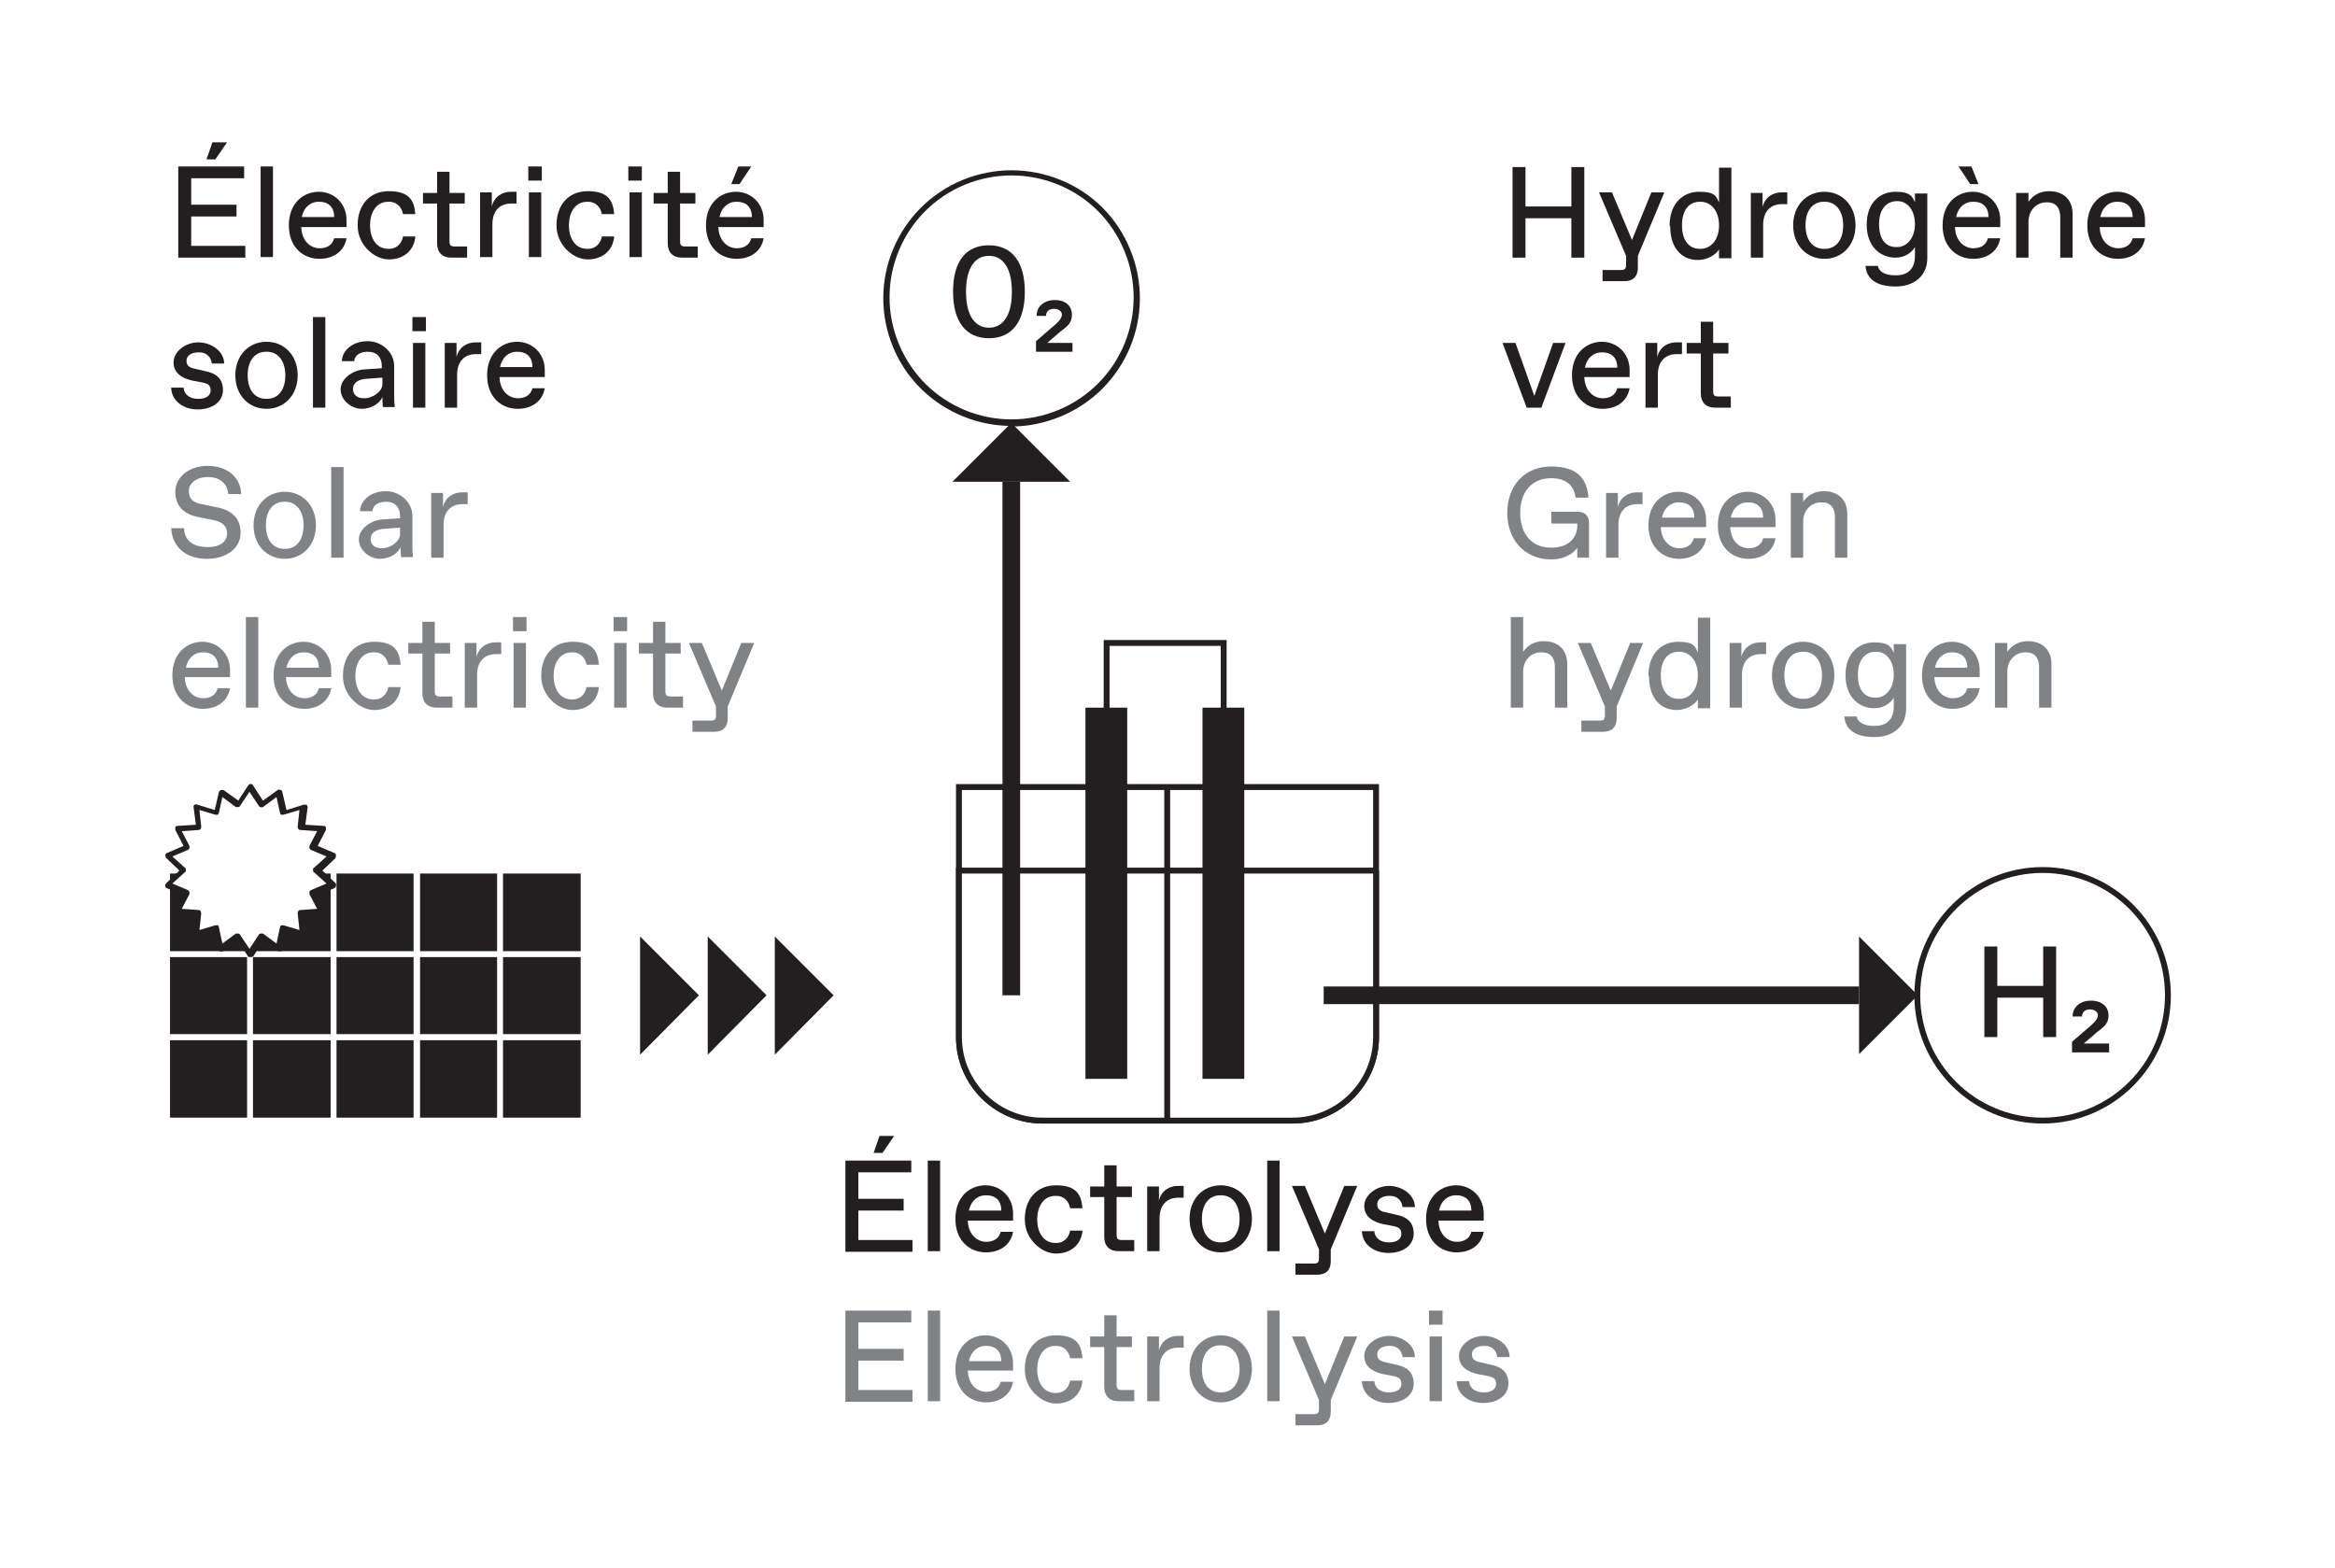 <?xml version="1.0" encoding="UTF-8"?><svg id="Layer_2" xmlns="http://www.w3.org/2000/svg" xmlns:xlink="http://www.w3.org/1999/xlink" version="1.1" viewBox="0 0 396.9 266.5"><!--Generator: Adobe Illustrator 29.8.2, SVG Export Plug-In . SVG Version: 2.1.1 Build 3)--><defs><style>.st0 {
        fill: none;
      }

      .st1 {
        fill: #231f20;
      }

      .st2 {
        isolation: isolate;
      }

      .st3 {
        clip-path: url(#clippath-1);
      }

      .st4 {
        fill: #fff;
      }

      .st5 {
        fill: #808285;
      }

      .st6 {
        clip-path: url(#clippath);
      }</style><clipPath id="clippath"><rect class="st0" width="396.9" height="266.5"/></clipPath><clipPath id="clippath-1"><rect class="st0" width="396.9" height="266.5"/></clipPath></defs><g id="Layer_1-2"><g><rect class="st4" width="396.9" height="266.5"/><g class="st6"><g><path class="st4" d="M150.7,50.6c0-11.7,9.5-21.3,21.3-21.3s21.3,9.5,21.3,21.3-9.5,21.3-21.3,21.3-21.3-9.5-21.3-21.3"/><path class="st1" d="M171.9,72.4c-8.5,0-16.7-5.1-20.1-13.4-4.6-11.1.7-23.8,11.8-28.4h0c5.4-2.2,11.3-2.2,16.7,0,5.4,2.2,9.6,6.4,11.8,11.8,4.6,11.1-.7,23.8-11.8,28.4-2.7,1.1-5.5,1.7-8.3,1.7ZM164,31.4c-10.6,4.4-15.6,16.5-11.2,27.1s16.5,15.6,27.1,11.2c10.6-4.4,15.6-16.5,11.2-27.1-2.1-5.1-6.1-9.1-11.2-11.2-5.1-2.1-10.8-2.1-15.9,0h0Z"/><path class="st4" d="M347.2,147.9c11.7,0,21.3,9.5,21.3,21.3s-9.5,21.3-21.3,21.3-21.3-9.5-21.3-21.3,9.5-21.3,21.3-21.3"/><path class="st1" d="M347.2,191c-12,0-21.8-9.8-21.8-21.8s9.8-21.8,21.8-21.8,21.8,9.8,21.8,21.8-9.8,21.8-21.8,21.8ZM347.2,148.4c-11.4,0-20.8,9.3-20.8,20.8s9.3,20.8,20.8,20.8,20.8-9.3,20.8-20.8-9.3-20.8-20.8-20.8Z"/><path class="st1" d="M219.7,191h-42.5c-8.1,0-14.7-6.6-14.7-14.7v-43h71.9v43c0,8.1-6.6,14.7-14.7,14.7ZM163.5,134.3v42c0,7.5,6.1,13.7,13.7,13.7h42.5c7.5,0,13.7-6.1,13.7-13.7v-42h-69.9Z"/><path class="st4" d="M233.9,148v28.4c0,7.8-6.4,14.2-14.2,14.2h-42.5c-7.8,0-14.2-6.4-14.2-14.2v-28.4h70.9,0Z"/><path class="st1" d="M219.7,191h-42.5c-8.1,0-14.7-6.6-14.7-14.7v-28.8h71.4v.5h.5v28.3c0,8.1-6.6,14.7-14.7,14.7ZM163.5,148.5v27.8c0,7.5,6.1,13.7,13.7,13.7h42.5c7.5,0,13.7-6.1,13.7-13.7v-27.8h-69.9Z"/><polygon class="st1" points="181.9 81.9 171.9 71.9 161.9 81.9 181.9 81.9"/><rect class="st1" x="28.4" y="176.3" width="14.2" height="14.2"/><path class="st4" d="M43,191h-15.2v-15.2h15.2v15.2ZM28.9,190h13.2v-13.2h-13.2v13.2Z"/><rect class="st1" x="42.5" y="176.3" width="14.2" height="14.2"/><path class="st4" d="M57.2,191h-15.2v-15.2h15.2v15.2ZM43,190h13.2v-13.2h-13.2v13.2Z"/><rect class="st1" x="56.7" y="176.3" width="14.2" height="14.2"/><path class="st4" d="M71.4,191h-15.2v-15.2h15.2v15.2ZM57.2,190h13.2v-13.2h-13.2v13.2Z"/><rect class="st1" x="70.9" y="176.3" width="14.2" height="14.2"/><path class="st4" d="M85.5,191h-15.2v-15.2h15.2v15.2ZM71.4,190h13.2v-13.2h-13.2v13.2Z"/><rect class="st1" x="85" y="176.3" width="14.2" height="14.2"/><path class="st4" d="M99.7,191h-15.2v-15.2h15.2v15.2ZM85.5,190h13.2v-13.2h-13.2v13.2Z"/><rect class="st1" x="28.4" y="162.2" width="14.2" height="14.2"/><path class="st4" d="M43,176.8h-15.2v-15.2h15.2v15.2ZM28.9,175.8h13.2v-13.2h-13.2v13.2Z"/><rect class="st1" x="42.5" y="162.2" width="14.2" height="14.2"/><path class="st4" d="M57.2,176.8h-15.2v-15.2h15.2v15.2ZM43,175.8h13.2v-13.2h-13.2v13.2Z"/><rect class="st1" x="56.7" y="162.2" width="14.2" height="14.2"/><path class="st4" d="M71.4,176.8h-15.2v-15.2h15.2v15.2ZM57.2,175.8h13.2v-13.2h-13.2v13.2Z"/><rect class="st1" x="70.9" y="162.2" width="14.2" height="14.2"/><path class="st4" d="M85.5,176.8h-15.2v-15.2h15.2v15.2ZM71.4,175.8h13.2v-13.2h-13.2v13.2Z"/><rect class="st1" x="85" y="162.2" width="14.2" height="14.2"/><path class="st4" d="M99.7,176.8h-15.2v-15.2h15.2v15.2ZM85.5,175.8h13.2v-13.2h-13.2v13.2Z"/><rect class="st1" x="28.4" y="148" width="14.2" height="14.2"/><path class="st4" d="M43,162.7h-15.2v-15.2h15.2v15.2ZM28.9,161.7h13.2v-13.2h-13.2v13.2Z"/><rect class="st1" x="42.5" y="148" width="14.2" height="14.2"/><path class="st4" d="M57.2,162.7h-15.2v-15.2h15.2v15.2ZM43,161.7h13.2v-13.2h-13.2v13.2Z"/><rect class="st1" x="56.7" y="148" width="14.2" height="14.2"/><path class="st4" d="M71.4,162.7h-15.2v-15.2h15.2v15.2ZM57.2,161.7h13.2v-13.2h-13.2v13.2Z"/><rect class="st1" x="70.9" y="148" width="14.2" height="14.2"/><path class="st4" d="M85.5,162.7h-15.2v-15.2h15.2v15.2ZM71.4,161.7h13.2v-13.2h-13.2v13.2Z"/><rect class="st1" x="85" y="148" width="14.2" height="14.2"/><path class="st4" d="M99.7,162.7h-15.2v-15.2h15.2v15.2ZM85.5,161.7h13.2v-13.2h-13.2v13.2Z"/><polygon class="st1" points="108.8 179.3 118.8 169.2 108.8 159.2 108.8 179.3"/><polygon class="st1" points="120.3 179.3 130.3 169.2 120.3 159.2 120.3 179.3"/><polygon class="st1" points="131.7 179.3 141.7 169.2 131.7 159.2 131.7 179.3"/></g></g><g class="st2"><g class="st2"><path class="st1" d="M337.3,160.9h2.2v6.7h7.8v-6.7h2.2v15.4h-2.2v-6.7h-7.8v6.7h-2.2v-15.4Z"/></g></g><path class="st1" d="M352.2,178.9v-1.8l2.9-2.5c.7-.6,1.5-1.3,1.5-2,0-.6-.6-1-1.3-1h-.1c-.7,0-1.3.4-1.3,1.2h-1.6c0-1.7,1.4-2.7,3.1-2.7s3,.9,3,2.5-1,2.1-2,2.9l-2.2,1.9h4.3v1.5h-6.2Z"/><g class="st2"><g class="st2"><path class="st1" d="M162,49.6c0-5.2,2.2-7.9,6.1-7.9s6.1,2.8,6.1,7.9-2.2,7.9-6.1,7.9-6.1-2.8-6.1-7.9ZM168.2,55.7c1.7,0,3.8-1.3,3.8-6.1s-2.1-6.1-3.8-6.1h-.2c-1.7,0-3.8,1.3-3.8,6.1s2.1,6.1,3.8,6.1h.2Z"/></g></g><path class="st1" d="M176.1,59.8v-1.8l2.9-2.5c.7-.6,1.5-1.3,1.5-2,0-.6-.6-1-1.3-1h-.1c-.7,0-1.3.4-1.3,1.2h-1.6c0-1.7,1.4-2.7,3.1-2.7s2.9.9,2.9,2.5-1,2.1-2,2.9l-2.2,1.9h4.3v1.5s-6.2,0-6.2,0Z"/><g class="st3"><g><polygon class="st4" points="42.5 133.8 44.5 136.8 47.4 134.7 48.2 138.2 51.6 137.1 51.2 140.7 54.8 140.9 53.2 144.1 56.5 145.5 53.9 148 56.5 150.4 53.2 151.9 54.8 155.1 51.2 155.3 51.6 158.9 48.2 157.8 47.4 161.3 44.5 159.2 42.5 162.2 40.5 159.2 37.7 161.3 36.8 157.8 33.4 158.9 33.8 155.3 30.2 155.1 31.9 151.9 28.6 150.4 31.2 148 28.6 145.5 31.9 144.1 30.2 140.9 33.8 140.7 33.4 137.1 36.8 138.2 37.7 134.7 40.5 136.8 42.5 133.8"/><path class="st1" d="M42.5,162.7c-.2,0-.3,0-.4-.2l-1.7-2.6-2.5,1.8c-.1.1-.3.1-.5,0-.2,0-.3-.2-.3-.4l-.7-3-2.9.9c-.2,0-.3,0-.5,0-.1-.1-.2-.3-.2-.4l.4-3-3-.2c-.2,0-.3-.1-.4-.2,0-.1,0-.3,0-.5l1.4-2.7-2.8-1.2c-.2,0-.3-.2-.3-.4,0-.2,0-.3.2-.5l2.2-2.1-2.2-2.1c-.1-.1-.2-.3-.2-.5,0-.2.1-.3.3-.4l2.8-1.2-1.4-2.7c0-.2,0-.3,0-.5,0-.1.2-.2.4-.2l3.1-.2-.4-3c0-.2,0-.3.2-.4.1-.1.3-.1.5,0l2.9.9.7-3c0-.2.2-.3.3-.4.2,0,.3,0,.5,0l2.5,1.8,1.7-2.6c.2-.3.7-.3.8,0l1.7,2.6,2.5-1.8c.1-.1.3-.1.5,0,.2,0,.3.2.3.4l.7,3,2.9-.9c.2,0,.3,0,.5,0,.1.1.2.3.2.4l-.4,3,3.1.2c.2,0,.3.1.4.2,0,.1,0,.3,0,.5l-1.4,2.7,2.8,1.2c.2,0,.3.2.3.4,0,.2,0,.3-.1.5l-2.2,2.1,2.2,2.1c.1.1.2.3.1.5,0,.2-.1.3-.3.4l-2.8,1.2,1.4,2.7c0,.2,0,.3,0,.5,0,.1-.2.2-.4.2l-3,.2.4,3c0,.2,0,.3-.2.4-.1.1-.3.1-.5,0l-2.9-.9-.7,3c0,.2-.2.3-.3.4-.2,0-.3,0-.5,0l-2.5-1.8-1.7,2.6c0,.1-.2.2-.4.2ZM40.5,158.7s0,0,0,0c.1,0,.3.1.3.2l1.6,2.4,1.6-2.4c0-.1.2-.2.3-.2.1,0,.3,0,.4,0l2.3,1.7.6-2.8c0-.1.1-.2.2-.3.1,0,.3,0,.4,0l2.7.8-.3-2.8c0-.1,0-.3.1-.4,0-.1.2-.2.4-.2l2.8-.2-1.3-2.5c0-.1,0-.3,0-.4,0-.1.1-.2.3-.3l2.6-1.1-2.1-1.9c-.1,0-.2-.2-.2-.4s0-.3.2-.4l2.1-1.9-2.6-1.1c-.1,0-.2-.2-.3-.3,0-.1,0-.3,0-.4l1.3-2.5-2.8-.2c-.1,0-.3,0-.4-.2s-.1-.2-.1-.4l.3-2.8-2.7.8c-.1,0-.3,0-.4,0-.1,0-.2-.2-.2-.3l-.6-2.7-2.3,1.7c-.1,0-.3.1-.4,0-.1,0-.3-.1-.3-.2l-1.6-2.4-1.6,2.4c0,.1-.2.2-.3.2-.1,0-.3,0-.4,0l-2.3-1.7-.6,2.7c0,.1-.1.2-.2.3-.1,0-.3,0-.4,0l-2.7-.8.3,2.8c0,.1,0,.3-.1.4s-.2.2-.4.2l-2.8.2,1.3,2.5c0,.1,0,.3,0,.4,0,.1-.1.2-.3.3l-2.6,1.1,2.1,1.9c.1,0,.2.2.2.4s0,.3-.2.4l-2.1,1.9,2.6,1.1c.1,0,.2.2.3.3,0,.1,0,.3,0,.4l-1.3,2.5,2.8.2c.1,0,.3,0,.4.2,0,.1.1.2.1.4l-.3,2.8,2.7-.8c.1,0,.3,0,.4,0,.1,0,.2.2.2.3l.6,2.8,2.3-1.7c0,0,.2,0,.3,0Z"/><rect class="st1" x="184.5" y="120.3" width="7.1" height="63.1"/><rect class="st1" x="204.4" y="120.3" width="7.1" height="63.1"/><polygon class="st1" points="208.5 147.9 207.5 147.9 207.5 109.8 188.6 109.8 188.6 147.9 187.6 147.9 187.6 108.8 208.5 108.8 208.5 147.9"/><rect class="st1" x="170.4" y="81.9" width="3" height="87.3"/><polygon class="st1" points="316 179.2 326 169.2 316 159.2 316 179.2"/><rect class="st1" x="225" y="167.7" width="91" height="3"/><rect class="st1" x="197.9" y="133.8" width="1" height="56.7"/></g></g><g class="st2"><g class="st2"><path class="st1" d="M30.3,28.3h11.2v2h-9v4.5h7.7v2h-7.7v5h9.2v2h-11.4v-15.4ZM36.1,24.2h2.5l-2,2.9h-1.5l1-2.9Z"/><path class="st1" d="M44.3,28.3h2.1v15.4h-2.1v-15.4Z"/><path class="st1" d="M54.3,44c-2.7,0-5.2-1.9-5.2-5.7s2.5-5.7,5.1-5.7,4.7,2,4.7,4.8v1.2h-7.7c.1,2.5,1.7,3.6,3.1,3.6h.1c1.1,0,2.1-.5,2.4-1.7h2.1c-.4,2.3-2.3,3.5-4.6,3.5ZM51.3,36.9h5.5c0-1.9-1.2-2.6-2.5-2.6h-.2c-1.1,0-2.4.7-2.8,2.6Z"/></g><g class="st2"><path class="st1" d="M60.8,38.2c0-3.2,1.9-5.7,5.3-5.7s4.3,1.5,4.5,3.9h-2.1c-.2-1.2-1.1-2.1-2.3-2.1h-.2c-2.1,0-3.1,1.9-3.1,4s1,4,3.1,4h.2c1.2,0,2.1-.9,2.3-2.1h2.1c-.2,2.4-2,3.9-4.5,3.9s-5.3-2.5-5.3-5.7Z"/></g><g class="st2"><path class="st1" d="M79.3,43.8h-2.6c-1.5,0-2.4-.9-2.4-2.4v-6.8h-2.4v-1.8h2.4v-3.6h2.1v3.6h2.6v1.8h-2.6v6.4c0,.7.2.9.9.9h2.1v1.9Z"/><path class="st1" d="M81.6,32.7h2v2.4c.4-1.7,1.8-2.5,3.2-2.5h1v2h-.9c-2,0-3.2,1.3-3.2,3.5v5.6h-2.1v-11Z"/><path class="st1" d="M89.8,28.3h2.3v2.4h-2.3v-2.4ZM89.9,32.7h2.1v11h-2.1v-11Z"/><path class="st1" d="M94.6,38.2c0-3.2,1.9-5.7,5.3-5.7s4.3,1.5,4.5,3.9h-2.1c-.2-1.2-1.1-2.1-2.3-2.1h-.2c-2.1,0-3.1,1.9-3.1,4s1,4,3.1,4h.2c1.2,0,2.1-.9,2.3-2.1h2.1c-.2,2.4-2,3.9-4.5,3.9s-5.3-2.5-5.3-5.7Z"/><path class="st1" d="M106.8,28.3h2.3v2.4h-2.3v-2.4ZM107,32.7h2.1v11h-2.1v-11Z"/></g><g class="st2"><path class="st1" d="M118.5,43.8h-2.6c-1.5,0-2.4-.9-2.4-2.4v-6.8h-2.4v-1.8h2.4v-3.6h2.1v3.6h2.6v1.8h-2.6v6.4c0,.7.2.9.9.9h2.1v1.9Z"/></g><g class="st2"><path class="st1" d="M125.2,44c-2.7,0-5.2-1.9-5.2-5.7s2.5-5.7,5.1-5.7,4.7,2,4.7,4.8v1.2h-7.7c.1,2.5,1.7,3.6,3.1,3.6h.1c1.1,0,2.1-.5,2.4-1.7h2.1c-.4,2.3-2.3,3.5-4.6,3.5ZM122.3,36.9h5.5c0-1.9-1.2-2.6-2.5-2.6h-.2c-1.1,0-2.4.7-2.8,2.6ZM125.5,28.3h2.2l-2,3h-1.4l1.2-3Z"/></g></g><g class="st2"><g class="st2"><path class="st1" d="M29.1,65.9h2.1c.1,1.2,1.1,1.9,2.4,1.9h.2c1.1,0,2-.5,2-1.4s-.4-1.2-1.5-1.4l-1.6-.3c-1.8-.4-3.2-1.3-3.2-3.1s2-3.4,4.2-3.4,4.4,1.5,4.4,3.6h-2.1c-.1-1-.8-1.9-2.1-1.9h-.2c-1.2,0-2,.6-2,1.4s.4,1.2,1.5,1.4l1.7.4c1.7.3,3,1.2,3,3.2s-1.8,3.3-4.3,3.3-4.4-1.5-4.5-3.6Z"/><path class="st1" d="M40,63.8c0-3.4,2.3-5.7,5.3-5.7s5.3,2.3,5.3,5.7-2.3,5.7-5.3,5.7-5.3-2.3-5.3-5.7ZM48.5,63.8c0-2.5-1.3-4-3.1-4h-.2c-1.8,0-3.1,1.4-3.1,4s1.3,4,3.1,4h.2c1.8,0,3.1-1.4,3.1-4Z"/><path class="st1" d="M53.2,53.9h2.1v15.4h-2.1v-15.4Z"/><path class="st1" d="M65.1,69.3c-.1-.5-.1-1.7-.1-1.8-.4,1-1.8,2-3.5,2s-3.6-1.4-3.6-3.3,2.2-3.3,4-3.4l3-.2v-.4c0-1.5-.9-2.4-2.3-2.4h-.1c-1.2,0-2.2.5-2.3,1.6h-2.1c.1-2,2-3.4,4.4-3.4s4.5,1.9,4.5,4.2v4.6c0,.7,0,1.6.1,2.4h-2ZM62.2,64.4c-1.3.1-2.2.7-2.2,1.7s.7,1.6,1.8,1.6h.2c1.3,0,3-1.1,3-2.4v-1.1l-2.8.2Z"/><path class="st1" d="M70.1,53.9h2.3v2.4h-2.3v-2.4ZM70.2,58.3h2.1v11h-2.1v-11Z"/></g><g class="st2"><path class="st1" d="M75.6,58.3h2v2.4c.4-1.7,1.8-2.5,3.2-2.5h1v2h-.9c-2,0-3.2,1.3-3.2,3.5v5.6h-2.1v-11Z"/></g><g class="st2"><path class="st1" d="M88,69.5c-2.7,0-5.2-1.9-5.2-5.7s2.5-5.7,5.1-5.7,4.7,2,4.7,4.8v1.2h-7.7c.1,2.5,1.7,3.6,3.1,3.6h.1c1.1,0,2.1-.5,2.4-1.7h2.1c-.4,2.3-2.3,3.5-4.6,3.5ZM85,62.4h5.5c0-1.9-1.2-2.6-2.5-2.6h-.2c-1.1,0-2.4.7-2.8,2.6Z"/></g></g><g class="st2"><g class="st2"><path class="st5" d="M35.5,81.1h-.2c-1.9,0-3.2,1-3.2,2.4s.8,1.9,2.1,2.2l2.5.5c2.7.5,4.2,1.9,4.2,4.4s-2.3,4.4-5.7,4.4-5.9-1.8-6.1-5.2h2.2c0,2.1,1.6,3.2,3.9,3.2h.2c2.1,0,3.2-1,3.2-2.3s-.8-2-2.4-2.3l-2.5-.5c-2.5-.5-3.9-1.9-3.9-4.3s2.2-4.4,5.5-4.4,5.6,1.9,5.7,4.8h-2.2c-.1-1.8-1.5-2.9-3.4-2.9Z"/><path class="st5" d="M43.1,89.3c0-3.4,2.3-5.7,5.3-5.7s5.3,2.3,5.3,5.7-2.3,5.7-5.3,5.7-5.3-2.3-5.3-5.7ZM51.6,89.3c0-2.5-1.3-4-3.1-4h-.2c-1.8,0-3.1,1.4-3.1,4s1.3,4,3.1,4h.2c1.8,0,3.1-1.4,3.1-4Z"/><path class="st5" d="M56.3,79.4h2.1v15.4h-2.1v-15.4Z"/><path class="st5" d="M68.2,94.8c-.1-.5-.1-1.7-.1-1.8-.4,1-1.8,2-3.5,2s-3.6-1.4-3.6-3.3,2.2-3.3,4-3.4l3-.2v-.4c0-1.5-.9-2.4-2.3-2.4h-.1c-1.2,0-2.2.5-2.3,1.6h-2.1c.1-2,2-3.4,4.4-3.4s4.5,1.9,4.5,4.2v4.6c0,.7,0,1.6.1,2.4h-2ZM65.2,89.9c-1.3.1-2.2.7-2.2,1.7s.7,1.6,1.8,1.6h.2c1.3,0,3-1.1,3-2.4v-1.1l-2.8.2Z"/><path class="st5" d="M73.3,83.8h2v2.4c.4-1.7,1.8-2.5,3.2-2.5h1v2h-.9c-2,0-3.2,1.3-3.2,3.5v5.6h-2.1v-11Z"/></g></g><g class="st2"><g class="st2"><path class="st5" d="M34.5,120.5c-2.7,0-5.2-1.9-5.2-5.7s2.5-5.7,5.1-5.7,4.7,2,4.7,4.8v1.2h-7.7c.1,2.5,1.7,3.6,3.1,3.6h.1c1.1,0,2.1-.5,2.4-1.7h2.1c-.4,2.3-2.3,3.5-4.6,3.5ZM31.6,113.5h5.5c0-1.9-1.2-2.6-2.5-2.6h-.2c-1.1,0-2.4.7-2.8,2.6Z"/><path class="st5" d="M41.8,104.9h2.1v15.4h-2.1v-15.4Z"/><path class="st5" d="M51.7,120.5c-2.7,0-5.2-1.9-5.2-5.7s2.5-5.7,5.1-5.7,4.7,2,4.7,4.8v1.2h-7.7c.1,2.5,1.7,3.6,3.1,3.6h.1c1.1,0,2.1-.5,2.4-1.7h2.1c-.4,2.3-2.3,3.5-4.6,3.5ZM48.7,113.5h5.5c0-1.9-1.2-2.6-2.5-2.6h-.2c-1.1,0-2.4.7-2.8,2.6Z"/></g><g class="st2"><path class="st5" d="M58.3,114.8c0-3.2,1.9-5.7,5.3-5.7s4.3,1.5,4.5,3.9h-2.1c-.2-1.2-1.1-2.1-2.3-2.1h-.2c-2.1,0-3.1,1.9-3.1,4s1,4,3.1,4h.2c1.2,0,2.1-.9,2.3-2.1h2.1c-.2,2.4-2,3.9-4.5,3.9s-5.3-2.5-5.3-5.7Z"/></g><g class="st2"><path class="st5" d="M76.8,120.3h-2.6c-1.5,0-2.4-.9-2.4-2.4v-6.8h-2.4v-1.8h2.4v-3.6h2.1v3.6h2.6v1.8h-2.6v6.4c0,.7.2.9.9.9h2.1v1.9Z"/><path class="st5" d="M79,109.3h2v2.4c.4-1.7,1.8-2.5,3.2-2.5h1v2h-.9c-2,0-3.2,1.3-3.2,3.5v5.6h-2.1v-11Z"/><path class="st5" d="M87.2,104.9h2.3v2.4h-2.3v-2.4ZM87.3,109.3h2.1v11h-2.1v-11Z"/><path class="st5" d="M92,114.8c0-3.2,1.9-5.7,5.3-5.7s4.3,1.5,4.5,3.9h-2.1c-.2-1.2-1.1-2.1-2.3-2.1h-.2c-2.1,0-3.1,1.9-3.1,4s1,4,3.1,4h.2c1.2,0,2.1-.9,2.3-2.1h2.1c-.2,2.4-2,3.9-4.5,3.9s-5.3-2.5-5.3-5.7Z"/><path class="st5" d="M104.3,104.9h2.3v2.4h-2.3v-2.4ZM104.4,109.3h2.1v11h-2.1v-11Z"/><path class="st5" d="M116,120.3h-2.6c-1.5,0-2.4-.9-2.4-2.4v-6.8h-2.4v-1.8h2.4v-3.6h2.1v3.6h2.6v1.8h-2.6v6.4c0,.7.2.9.9.9h2.1v1.9Z"/><path class="st5" d="M117.7,124.4v-1.9h3.1c.7,0,.9-.2.9-.9v-1.5l-4.6-10.8h2.2l3.4,8.1,3.3-8.1h2.2l-4.5,10.8v2c0,1.5-.8,2.3-2.3,2.3h-3.6Z"/></g></g><g class="st2"><g class="st2"><path class="st1" d="M257.1,28.4h2.2v6.7h7.8v-6.7h2.2v15.4h-2.2v-6.7h-7.8v6.7h-2.2v-15.4Z"/></g><g class="st2"><path class="st1" d="M272.4,47.8v-1.9h3.1c.7,0,.9-.2.9-.9v-1.5l-4.6-10.8h2.2l3.4,8.1,3.3-8.1h2.2l-4.5,10.8v2c0,1.5-.8,2.3-2.3,2.3h-3.6Z"/></g><g class="st2"><path class="st1" d="M283.8,38.3c0-3.6,2.2-5.7,5-5.7s2.9.8,3.4,1.8v-5.9h2.1v15.4h-2.1v-1.5c-.6,1-2.1,1.8-3.6,1.8-2.8,0-4.7-2.1-4.7-5.7ZM292.2,38.3c0-2.6-1.5-4-3.1-4h-.2c-1.7,0-3,1.3-3,4s1.3,4,3,4h.2c1.5,0,3.1-1.3,3.1-4Z"/></g><g class="st2"><path class="st1" d="M297.6,32.8h2v2.4c.4-1.7,1.8-2.5,3.2-2.5h1v2h-.9c-2,0-3.2,1.3-3.2,3.5v5.6h-2.1v-11Z"/></g><g class="st2"><path class="st1" d="M304.8,38.3c0-3.4,2.3-5.7,5.3-5.7s5.3,2.3,5.3,5.7-2.3,5.7-5.3,5.7-5.3-2.3-5.3-5.7ZM313.3,38.3c0-2.5-1.3-4-3.1-4h-.2c-1.8,0-3.1,1.4-3.1,4s1.3,4,3.1,4h.2c1.8,0,3.1-1.4,3.1-4Z"/><path class="st1" d="M317.1,45.2h2.1c.2,1.1,1.4,1.6,2.9,1.6h.2c1.9,0,3.2-1,3.2-3.3v-1.5c-.5.9-1.7,1.8-3.3,1.8-2.5,0-4.9-1.8-4.9-5.6s2.3-5.6,4.9-5.6,2.9.9,3.3,1.8v-1.5h2.1v11c0,2.8-2,4.8-5.4,4.8s-4.9-1.4-5.1-3.4ZM322.5,42c1.5,0,3-1.4,3-3.9s-1.4-3.9-2.9-3.9h-.2c-1.5,0-3,1.1-3,3.9s1.3,3.9,2.9,3.9h.2Z"/><path class="st1" d="M335.4,44c-2.7,0-5.2-1.9-5.2-5.7s2.5-5.7,5.1-5.7,4.7,2,4.7,4.8v1.2h-7.7c.1,2.5,1.7,3.6,3.1,3.6h.1c1.1,0,2.1-.5,2.4-1.7h2.1c-.4,2.3-2.3,3.5-4.6,3.5ZM332.5,36.9h5.5c0-1.9-1.2-2.6-2.5-2.6h-.2c-1.1,0-2.4.7-2.8,2.6ZM336.3,31.3h-1.4l-2-3h2.2l1.2,3Z"/><path class="st1" d="M344.8,43.8h-2.1v-11h2.1v1.5c.7-1,1.8-1.8,3.5-1.8,2.5,0,4,1.5,4,3.9v7.4h-2.1v-6.9c0-1.5-.7-2.5-2.2-2.5h-.2c-1.5,0-3,1.2-3,3.3v6.2Z"/><path class="st1" d="M360,44c-2.7,0-5.2-1.9-5.2-5.7s2.5-5.7,5.1-5.7,4.7,2,4.7,4.8v1.2h-7.7c.1,2.5,1.7,3.6,3.1,3.6h.1c1.1,0,2.1-.5,2.4-1.7h2.1c-.4,2.3-2.3,3.5-4.6,3.5ZM357,36.9h5.5c0-1.9-1.2-2.6-2.5-2.6h-.2c-1.1,0-2.4.7-2.8,2.6Z"/></g></g><g class="st2"><g class="st2"><path class="st1" d="M259.5,69.3l-4.1-11h2.2l3.2,9,3.2-9h2.1l-4.1,11h-2.5Z"/></g><g class="st2"><path class="st1" d="M272.4,69.5c-2.7,0-5.2-1.9-5.2-5.7s2.5-5.7,5.1-5.7,4.7,2,4.7,4.8v1.2h-7.7c.1,2.5,1.7,3.6,3.1,3.6h.1c1.1,0,2.1-.5,2.4-1.7h2.1c-.4,2.3-2.3,3.5-4.6,3.5ZM269.4,62.5h5.5c0-1.9-1.2-2.6-2.5-2.6h-.2c-1.1,0-2.4.7-2.8,2.6Z"/><path class="st1" d="M279.7,58.3h2v2.4c.4-1.7,1.8-2.5,3.2-2.5h1v2h-.9c-2,0-3.2,1.3-3.2,3.5v5.6h-2.1v-11Z"/><path class="st1" d="M294.1,69.3h-2.6c-1.5,0-2.4-.9-2.4-2.4v-6.8h-2.4v-1.8h2.4v-3.6h2.1v3.6h2.6v1.8h-2.6v6.4c0,.7.2.9.9.9h2.1v1.9Z"/></g></g><g class="st2"><g class="st2"><path class="st5" d="M268.1,93.1c-.4.7-1.9,2-4.4,2-4.5,0-7.5-3.3-7.5-7.9s2.9-7.9,7.5-7.9,6.1,2.3,6.3,5.3h-2.2c-.2-2.1-1.7-3.3-4-3.3h-.2c-3.1,0-5.2,2.2-5.2,5.9s2.1,5.9,5.2,5.9h.2c2.8,0,4.3-1.7,4.3-3.7v-.4h-4.4v-2h4.5c1.2,0,1.9.7,1.9,1.9v5.9h-2v-1.7Z"/></g><g class="st2"><path class="st5" d="M273,83.8h2v2.4c.4-1.7,1.8-2.5,3.2-2.5h1v2h-.9c-2,0-3.2,1.3-3.2,3.5v5.6h-2.1v-11Z"/></g><g class="st2"><path class="st5" d="M285.4,95c-2.7,0-5.2-1.9-5.2-5.7s2.5-5.7,5.1-5.7,4.7,2,4.7,4.8v1.2h-7.7c.1,2.5,1.7,3.6,3.1,3.6h.1c1.1,0,2.1-.5,2.4-1.7h2.1c-.4,2.3-2.3,3.5-4.6,3.5ZM282.5,88h5.5c0-1.9-1.2-2.6-2.5-2.6h-.2c-1.1,0-2.4.7-2.8,2.6Z"/><path class="st5" d="M297.2,95c-2.7,0-5.2-1.9-5.2-5.7s2.5-5.7,5.1-5.7,4.7,2,4.7,4.8v1.2h-7.7c.1,2.5,1.7,3.6,3.1,3.6h.1c1.1,0,2.1-.5,2.4-1.7h2.1c-.4,2.3-2.3,3.5-4.6,3.5ZM294.2,88h5.5c0-1.9-1.2-2.6-2.5-2.6h-.2c-1.1,0-2.4.7-2.8,2.6Z"/><path class="st5" d="M306.5,94.8h-2.1v-11h2.1v1.5c.7-1,1.8-1.8,3.5-1.8,2.5,0,4,1.5,4,3.9v7.4h-2.1v-6.9c0-1.5-.7-2.5-2.2-2.5h-.2c-1.5,0-3,1.2-3,3.3v6.2Z"/></g></g><g class="st2"><g class="st2"><path class="st5" d="M258.9,120.3h-2.1v-15.4h2.1v5.9c.7-1,1.8-1.8,3.5-1.8,2.5,0,4,1.5,4,3.9v7.4h-2.1v-6.9c0-1.5-.7-2.5-2.2-2.5h-.2c-1.5,0-3,1.2-3,3.3v6.2Z"/></g><g class="st2"><path class="st5" d="M268.8,124.4v-1.9h3.1c.7,0,.9-.2.9-.9v-1.5l-4.6-10.8h2.2l3.4,8.1,3.3-8.1h2.2l-4.5,10.8v2c0,1.5-.8,2.3-2.3,2.3h-3.6Z"/></g><g class="st2"><path class="st5" d="M280.2,114.8c0-3.6,2.2-5.7,5-5.7s2.9.8,3.4,1.8v-5.9h2.1v15.4h-2.1v-1.5c-.6,1-2.1,1.8-3.6,1.8-2.8,0-4.7-2.1-4.7-5.7ZM288.6,114.8c0-2.6-1.5-4-3.1-4h-.2c-1.7,0-3,1.3-3,4s1.3,4,3,4h.2c1.5,0,3.1-1.3,3.1-4Z"/></g><g class="st2"><path class="st5" d="M294,109.3h2v2.4c.4-1.7,1.8-2.5,3.2-2.5h1v2h-.9c-2,0-3.2,1.3-3.2,3.5v5.6h-2.1v-11Z"/></g><g class="st2"><path class="st5" d="M301.2,114.8c0-3.4,2.3-5.7,5.3-5.7s5.3,2.3,5.3,5.7-2.3,5.7-5.3,5.7-5.3-2.3-5.3-5.7ZM309.7,114.8c0-2.5-1.3-4-3.1-4h-.2c-1.8,0-3.1,1.4-3.1,4s1.3,4,3.1,4h.2c1.8,0,3.1-1.4,3.1-4Z"/><path class="st5" d="M313.5,121.8h2.1c.2,1.1,1.4,1.6,2.9,1.6h.2c1.9,0,3.2-1,3.2-3.3v-1.5c-.5.9-1.7,1.8-3.3,1.8-2.5,0-4.9-1.8-4.9-5.6s2.3-5.6,4.9-5.6,2.9.9,3.3,1.8v-1.5h2.1v11c0,2.8-2,4.8-5.4,4.8s-4.9-1.4-5.1-3.4ZM318.9,118.6c1.5,0,3-1.4,3-3.9s-1.4-3.9-2.9-3.9h-.2c-1.5,0-3,1.1-3,3.9s1.3,3.9,2.9,3.9h.2Z"/><path class="st5" d="M331.9,120.5c-2.7,0-5.2-1.9-5.2-5.7s2.5-5.7,5.1-5.7,4.7,2,4.7,4.8v1.2h-7.7c.1,2.5,1.7,3.6,3.1,3.6h.1c1.1,0,2.1-.5,2.4-1.7h2.1c-.4,2.3-2.3,3.5-4.6,3.5ZM328.9,113.5h5.5c0-1.9-1.2-2.6-2.5-2.6h-.2c-1.1,0-2.4.7-2.8,2.6Z"/><path class="st5" d="M341.2,120.3h-2.1v-11h2.1v1.5c.7-1,1.8-1.8,3.5-1.8,2.5,0,4,1.5,4,3.9v7.4h-2.1v-6.9c0-1.5-.7-2.5-2.2-2.5h-.2c-1.5,0-3,1.2-3,3.3v6.2Z"/></g></g><g class="st2"><g class="st2"><path class="st1" d="M143.7,197.3h11.2v2h-9v4.5h7.7v2h-7.7v5h9.2v2h-11.4v-15.4ZM149.5,193.1h2.5l-2,2.9h-1.5l1-2.9Z"/><path class="st1" d="M157.7,197.3h2.1v15.4h-2.1v-15.4Z"/><path class="st1" d="M167.6,212.9c-2.7,0-5.2-1.9-5.2-5.7s2.5-5.7,5.1-5.7,4.7,2,4.7,4.8v1.2h-7.7c.1,2.5,1.7,3.6,3.1,3.6h.1c1.1,0,2.1-.5,2.4-1.7h2.1c-.4,2.3-2.3,3.5-4.6,3.5ZM164.7,205.8h5.5c0-1.9-1.2-2.6-2.5-2.6h-.2c-1.1,0-2.4.7-2.8,2.6Z"/></g><g class="st2"><path class="st1" d="M174.2,207.2c0-3.2,1.9-5.7,5.3-5.7s4.3,1.5,4.5,3.9h-2.1c-.2-1.2-1.1-2.1-2.3-2.1h-.2c-2.1,0-3.1,1.9-3.1,4s1,4,3.1,4h.2c1.2,0,2.1-.9,2.3-2.1h2.1c-.2,2.4-2,3.9-4.5,3.9s-5.3-2.5-5.3-5.7Z"/></g><g class="st2"><path class="st1" d="M192.7,212.7h-2.6c-1.5,0-2.4-.9-2.4-2.4v-6.8h-2.4v-1.8h2.4v-3.6h2.1v3.6h2.6v1.8h-2.6v6.4c0,.7.2.9.9.9h2.1v1.9Z"/></g><g class="st2"><path class="st1" d="M195,201.7h2v2.4c.4-1.7,1.8-2.5,3.2-2.5h1v2h-.9c-2,0-3.2,1.3-3.2,3.5v5.6h-2.1v-11Z"/></g><g class="st2"><path class="st1" d="M202.2,207.2c0-3.4,2.3-5.7,5.3-5.7s5.3,2.3,5.3,5.7-2.3,5.7-5.3,5.7-5.3-2.3-5.3-5.7ZM210.7,207.2c0-2.5-1.3-4-3.1-4h-.2c-1.8,0-3.1,1.4-3.1,4s1.3,4,3.1,4h.2c1.8,0,3.1-1.4,3.1-4Z"/><path class="st1" d="M215.4,197.3h2.1v15.4h-2.1v-15.4Z"/></g><g class="st2"><path class="st1" d="M220.2,216.7v-1.9h3.1c.7,0,.9-.2.9-.9v-1.5l-4.6-10.8h2.2l3.4,8.1,3.3-8.1h2.2l-4.5,10.8v2c0,1.5-.8,2.3-2.3,2.3h-3.6Z"/></g><g class="st2"><path class="st1" d="M231.5,209.3h2.1c.1,1.2,1.1,1.9,2.4,1.9h.2c1.1,0,2-.5,2-1.4s-.4-1.2-1.5-1.4l-1.6-.3c-1.8-.4-3.2-1.3-3.2-3.1s2-3.4,4.2-3.4,4.4,1.5,4.4,3.6h-2.1c-.1-1-.8-1.9-2.1-1.9h-.2c-1.2,0-2,.6-2,1.4s.4,1.2,1.5,1.4l1.7.4c1.7.3,3,1.2,3,3.2s-1.8,3.3-4.3,3.3-4.4-1.5-4.5-3.6Z"/><path class="st1" d="M247.6,212.9c-2.7,0-5.2-1.9-5.2-5.7s2.5-5.7,5.1-5.7,4.7,2,4.7,4.8v1.2h-7.7c.1,2.5,1.7,3.6,3.1,3.6h.1c1.1,0,2.1-.5,2.4-1.7h2.1c-.4,2.3-2.3,3.5-4.6,3.5ZM244.6,205.8h5.5c0-1.9-1.2-2.6-2.5-2.6h-.2c-1.1,0-2.4.7-2.8,2.6Z"/></g></g><g class="st2"><g class="st2"><path class="st5" d="M143.7,222.8h11.2v2h-9v4.5h7.7v2h-7.7v5h9.2v2h-11.4v-15.4Z"/><path class="st5" d="M157.7,222.8h2.1v15.4h-2.1v-15.4Z"/><path class="st5" d="M167.6,238.4c-2.7,0-5.2-1.9-5.2-5.7s2.5-5.7,5.1-5.7,4.7,2,4.7,4.8v1.2h-7.7c.1,2.5,1.7,3.6,3.1,3.6h.1c1.1,0,2.1-.5,2.4-1.7h2.1c-.4,2.3-2.3,3.5-4.6,3.5ZM164.7,231.4h5.5c0-1.9-1.2-2.6-2.5-2.6h-.2c-1.1,0-2.4.7-2.8,2.6Z"/></g><g class="st2"><path class="st5" d="M174.2,232.7c0-3.2,1.9-5.7,5.3-5.7s4.3,1.5,4.5,3.9h-2.1c-.2-1.2-1.1-2.1-2.3-2.1h-.2c-2.1,0-3.1,1.9-3.1,4s1,4,3.1,4h.2c1.2,0,2.1-.9,2.3-2.1h2.1c-.2,2.4-2,3.9-4.5,3.9s-5.3-2.5-5.3-5.7Z"/></g><g class="st2"><path class="st5" d="M192.7,238.2h-2.6c-1.5,0-2.4-.9-2.4-2.4v-6.8h-2.4v-1.8h2.4v-3.6h2.1v3.6h2.6v1.8h-2.6v6.4c0,.7.2.9.9.9h2.1v1.9Z"/></g><g class="st2"><path class="st5" d="M195,227.2h2v2.4c.4-1.7,1.8-2.5,3.2-2.5h1v2h-.9c-2,0-3.2,1.3-3.2,3.5v5.6h-2.1v-11Z"/></g><g class="st2"><path class="st5" d="M202.2,232.7c0-3.4,2.3-5.7,5.3-5.7s5.3,2.3,5.3,5.7-2.3,5.7-5.3,5.7-5.3-2.3-5.3-5.7ZM210.7,232.7c0-2.5-1.3-4-3.1-4h-.2c-1.8,0-3.1,1.4-3.1,4s1.3,4,3.1,4h.2c1.8,0,3.1-1.4,3.1-4Z"/><path class="st5" d="M215.4,222.8h2.1v15.4h-2.1v-15.4Z"/></g><g class="st2"><path class="st5" d="M220.2,242.3v-1.9h3.1c.7,0,.9-.2.9-.9v-1.5l-4.6-10.8h2.2l3.4,8.1,3.3-8.1h2.2l-4.5,10.8v2c0,1.5-.8,2.3-2.3,2.3h-3.6Z"/></g><g class="st2"><path class="st5" d="M231.5,234.8h2.1c.1,1.2,1.1,1.9,2.4,1.9h.2c1.1,0,2-.5,2-1.4s-.4-1.2-1.5-1.4l-1.6-.3c-1.8-.4-3.2-1.3-3.2-3.1s2-3.4,4.2-3.4,4.4,1.5,4.4,3.6h-2.1c-.1-1-.8-1.9-2.1-1.9h-.2c-1.2,0-2,.6-2,1.4s.4,1.2,1.5,1.4l1.7.4c1.7.3,3,1.2,3,3.2s-1.8,3.3-4.3,3.3-4.4-1.5-4.5-3.6Z"/><path class="st5" d="M242.9,222.8h2.3v2.4h-2.3v-2.4ZM243,227.2h2.1v11h-2.1v-11Z"/><path class="st5" d="M247.6,234.8h2.1c.1,1.2,1.1,1.9,2.4,1.9h.2c1.1,0,2-.5,2-1.4s-.4-1.2-1.5-1.4l-1.6-.3c-1.8-.4-3.2-1.3-3.2-3.1s2-3.4,4.2-3.4,4.4,1.5,4.4,3.6h-2.1c-.1-1-.8-1.9-2.1-1.9h-.2c-1.2,0-2,.6-2,1.4s.4,1.2,1.5,1.4l1.7.4c1.7.3,3,1.2,3,3.2s-1.8,3.3-4.3,3.3-4.4-1.5-4.5-3.6Z"/></g></g><rect class="st0" x=".5" y=".5" width="395.9" height="265.5"/></g></g></svg>